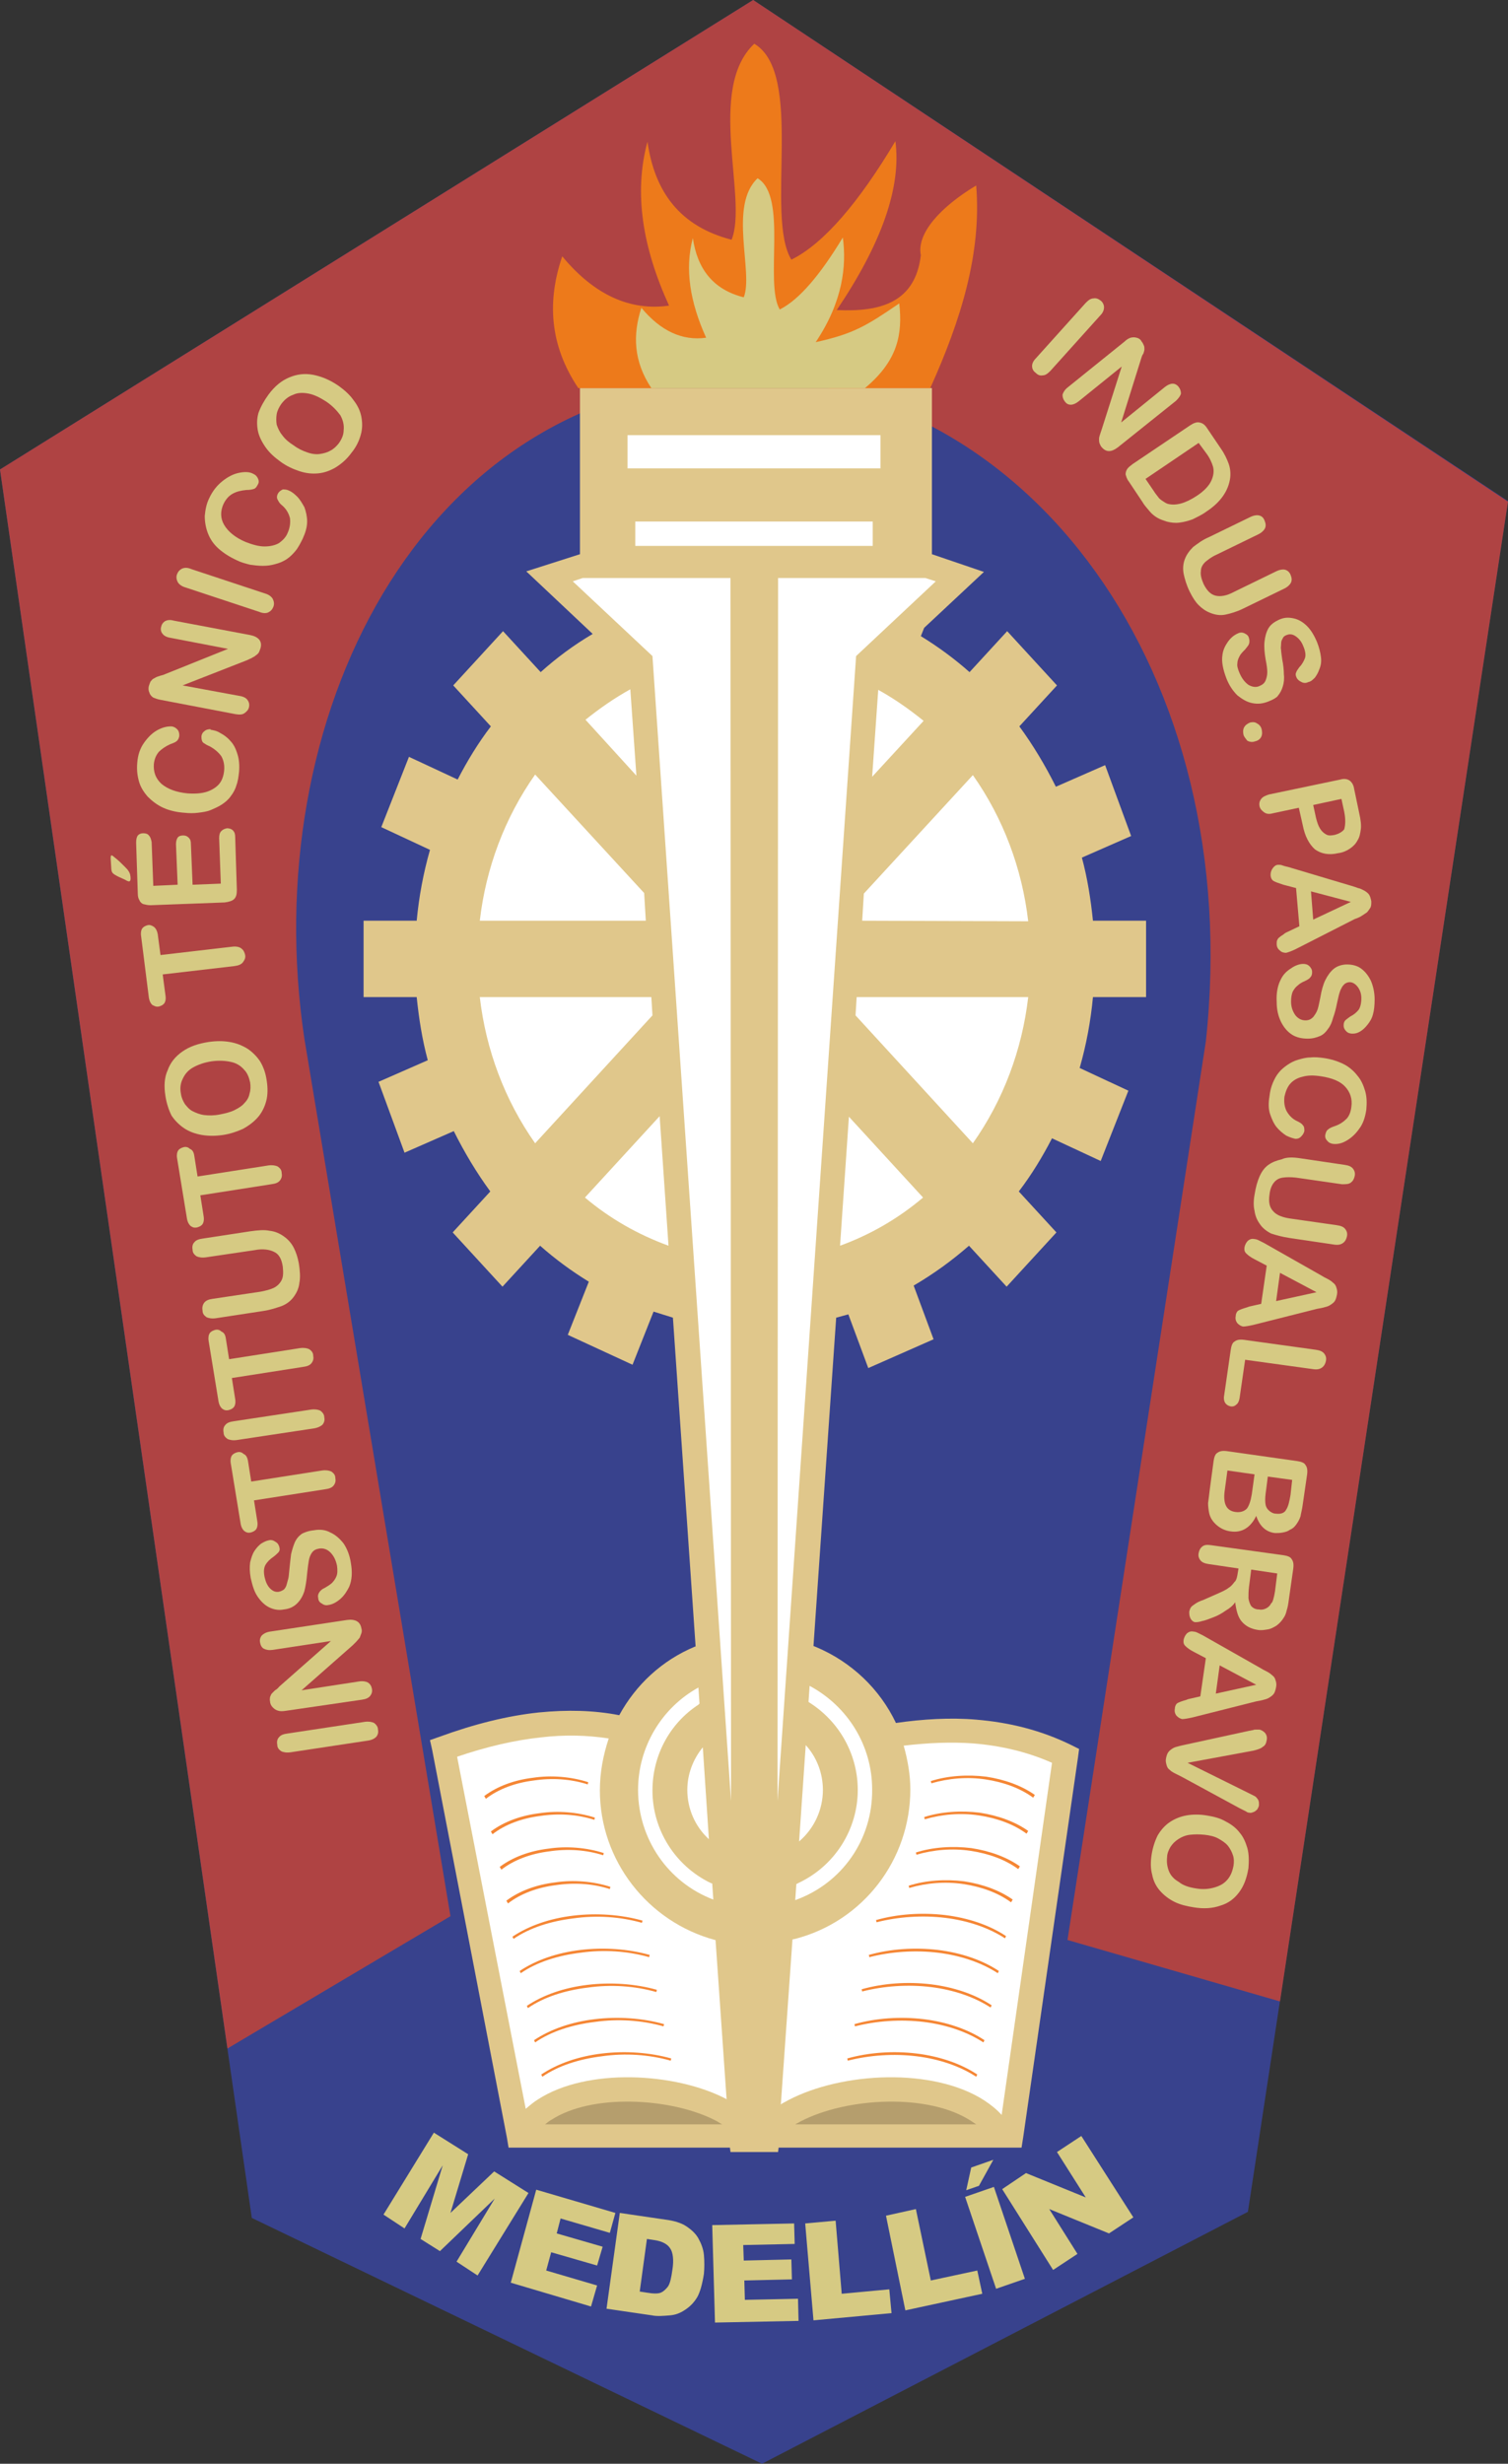 <?xml version="1.0" encoding="utf-8"?>
<!-- Generator: Adobe Illustrator 19.2.0, SVG Export Plug-In . SVG Version: 6.00 Build 0)  -->
<svg version="1.1" id="Capa_1" xmlns="http://www.w3.org/2000/svg" xmlns:xlink="http://www.w3.org/1999/xlink" x="0px" y="0px"
	 viewBox="0 0 272.5 445" style="enable-background:new 0 0 272.5 445;" xml:space="preserve">
<rect x="0" y="0" width="272.5" height="445" fill="#333333" stroke="none"/>
<style type="text/css">
	.st0{fill:#38428D;}
	.st1{fill:#FEFEFE;}
	.st2{fill:#AF4343;}
	.st3{fill:#E0C78B;}
	.st4{fill:#FFFFFF;}
	.st5{fill:#B59E6D;}
	.st6{fill:#D6CA83;}
	.st7{fill:#F58634;}
	.st8{fill:#ED7A1B;}
</style>
<g>
	<polygon class="st0" points="45.5,400.6 0,84.8 136.1,0 272.5,90.5 225.5,399.5 137.7,445 	"/>
	<path class="st1" d="M113.4,78.6h45.7v6h-45.7V78.6z M114.8,94.2h42.9v4.4h-42.9V94.2z M103.5,105.1l14.4,13.5L132,325.3L132,104.4
		h-26.6L103.5,105.1z M169.1,105.1l-14.4,13.5l-14.2,206.7l0.1-220.9h26.6L169.1,105.1z M95,381c0.7-0.6,1.4-1.2,2.2-1.7
		c4.5-2.9,10.7-4.1,16.9-4c6.2,0.1,12.5,1.5,17.1,3.9l0.1,0.1l-2-28.8l-0.1,0c-12.2-3.3-20.8-14.4-20.8-27c0-3.3,0.6-6.4,1.6-9.4
		c-3.9-0.6-8-0.7-12.2-0.2c-4.8,0.5-9.9,1.7-15.2,3.5L95,381L95,381z M176.3,383.7c-0.3-0.2-0.6-0.4-0.9-0.6
		c-3.8-2.5-9.4-3.6-15.1-3.5c-5.8,0.1-11.6,1.4-15.8,3.6c-0.3,0.2-0.6,0.3-0.9,0.5H176.3z M130.5,383.7c-0.4-0.2-0.8-0.5-1.2-0.7
		c-4.1-2.1-9.7-3.3-15.2-3.4c-5.5-0.1-10.8,0.9-14.5,3.3c-0.4,0.2-0.7,0.5-1.1,0.8H130.5z M144.4,332.6l1.2-17.4
		c2,2.2,3.1,5.1,3.1,8.1C148.7,326.9,147.1,330.3,144.4,332.6L144.4,332.6z M143.7,343.3l0.2-2.9l0.6-0.3
		c6.4-3.1,10.5-9.6,10.5-16.7c0-6.2-3.1-12-8.3-15.5l-0.6-0.4l0.2-2.9c6.9,3.7,11.3,10.8,11.3,18.7
		C157.6,332.3,152,340.2,143.7,343.3L143.7,343.3z M127,315.6l1.1,16.6c-2.5-2.3-3.9-5.5-3.9-8.9C124.2,320.5,125.2,317.8,127,315.6
		L127,315.6z M141.1,380.1c0.4-0.3,0.9-0.5,1.4-0.8c4.8-2.5,11.3-4,17.8-4.1c6.5-0.1,13,1.2,17.6,4.2c1.2,0.8,2.2,1.6,3.1,2.6
		l9.1-63.6c-4.5-2-9.3-3.1-14.2-3.5c-4.1-0.3-8.3-0.1-12.6,0.4c0.7,2.5,1.2,5.2,1.2,7.9c0,12.7-8.5,23.8-20.8,27l-0.5,0.1
		L141.1,380.1L141.1,380.1z M126.2,304.8l0.2,2.9l-0.2,0.2c-5.2,3.4-8.3,9.2-8.3,15.5c0,7.1,4.1,13.6,10.5,16.7l0.3,0.1l0.2,2.9
		c-8.2-3.1-13.6-11-13.6-19.8C115.3,315.6,119.5,308.5,126.2,304.8z"/>
	<path class="st2" d="M41.1,370L41.1,370l40.3-23.9L55,187.6c-8.6-57.5,20.5-117,77.7-119.3c53.3-0.2,92.4,53.6,85.2,119.8
		l-25,162.3l38.4,11.1l41.2-270.9L136.1,0L0,84.8L41.1,370L41.1,370z"/>
	<path class="st3" d="M95.1,103.2l12,11.3c-3.4,2-6.5,4.3-9.4,6.9l-6.8-7.4l-9,9.8l6.8,7.4c-2.3,3-4.3,6.3-6,9.6l-8.8-4.1l-5,12.7
		l8.8,4.1c-1.2,4.2-2,8.5-2.4,12.8h-9.6v13.8h9.6c0.4,3.9,1,7.7,2,11.4l-8.9,3.9l4.7,12.8l8.9-3.9c1.9,3.8,4.1,7.5,6.6,10.9
		l-6.8,7.4l9,9.8l6.8-7.4c2.7,2.4,5.7,4.6,8.8,6.5l-3.8,9.6l11.7,5.4l3.8-9.6c1.2,0.4,2.3,0.7,3.5,1.1h0l4.1,59.4l-0.1,0
		c-6,2.5-10.7,6.9-13.7,12.4c-4.6-0.9-9.4-1-14.5-0.5c-5.7,0.6-11.7,2.1-18,4.4l-1.7,0.6l0.4,1.8l13.5,70l0.3,1.8h1.8h38.2l0.1,0.8
		h4.1h0.4h4.1l0.1-0.8h42h1.9l0.3-1.9l9.9-68.6l0.2-1.5l-1.4-0.7c-5.5-2.7-11.2-4.1-17.2-4.6c-4.7-0.4-9.6-0.1-14.5,0.6
		c-2.9-6.1-8-11-14.4-13.7l-0.5-0.2l4.1-59.3h0c0.7-0.2,1.5-0.4,2.2-0.6l3.6,9.7l11.8-5.2l-3.6-9.7c3.6-2.1,6.9-4.5,10-7.2l6.8,7.4
		l9-9.8l-6.8-7.4c2.3-3,4.3-6.3,6-9.6l8.8,4.1l5-12.7l-8.8-4.1c1.2-4.2,2-8.5,2.4-12.8h9.6v-13.8h-9.6c-0.4-3.9-1-7.7-2-11.4
		l8.9-3.9l-4.7-12.8l-8.9,3.9c-1.9-3.8-4.1-7.5-6.6-10.9l6.8-7.4l-9-9.8l-6.8,7.4c-2.7-2.4-5.7-4.6-8.8-6.5l0.6-1.5l10.8-10.1
		l-9.4-3.2v-30h-63.6v30L95.1,103.2L95.1,103.2z"/>
	<path class="st4" d="M95,380.9c0.7-0.6,1.4-1.2,2.2-1.7c4.5-2.9,10.7-4.1,16.9-4c6.2,0.1,12.5,1.5,17.1,3.9l0.1,0.1l-2-28.8l-0.1,0
		c-12.2-3.3-20.8-14.4-20.8-27c0-3.3,0.6-6.4,1.6-9.4c-3.9-0.6-8-0.7-12.2-0.2c-4.8,0.5-9.9,1.7-15.2,3.5L95,380.9L95,380.9z"/>
	<path class="st5" d="M130.5,383.7c-0.4-0.2-0.8-0.5-1.2-0.7c-4.1-2.1-9.7-3.3-15.2-3.4c-5.5-0.1-10.8,0.9-14.5,3.3
		c-0.4,0.2-0.7,0.5-1.1,0.8H130.5z"/>
	<path class="st5" d="M176.4,383.7c-0.3-0.2-0.6-0.4-0.9-0.6c-3.8-2.5-9.4-3.6-15.1-3.5c-5.8,0.1-11.6,1.4-15.8,3.6
		c-0.3,0.2-0.6,0.3-0.9,0.5H176.4z"/>
	<path class="st4" d="M141.1,380.1c0.4-0.3,0.9-0.5,1.4-0.8c4.8-2.5,11.3-4,17.8-4.1c6.5-0.1,13,1.2,17.6,4.2
		c1.2,0.8,2.2,1.6,3.1,2.6l9.1-63.6c-4.5-2-9.3-3.1-14.2-3.5c-4.1-0.3-8.3-0.1-12.6,0.4c0.7,2.5,1.2,5.2,1.2,7.9
		c0,12.7-8.5,23.8-20.8,27l-0.5,0.1L141.1,380.1L141.1,380.1z"/>
	<path class="st4" d="M113.9,124.5l1.1,15.6l-9.2-10.1C108.3,128,111,126.1,113.9,124.5z"/>
	<path class="st4" d="M116.4,161.3l0.3,5l-30,0c1.1-9.5,4.5-18.6,10-26.4L116.4,161.3z"/>
	<path class="st4" d="M117.7,180.1l0.2,3.3l-21.2,23.1c-5.5-7.8-8.9-16.9-10-26.4L117.7,180.1L117.7,180.1z"/>
	<path class="st4" d="M119.2,201.6l1.6,23.4c-5.5-2-10.6-4.9-15.1-8.7L119.2,201.6L119.2,201.6z"/>
	<path class="st4" d="M151.8,225l1.6-23.3l13.4,14.6C162.3,220.1,157.3,223,151.8,225L151.8,225z"/>
	<path class="st4" d="M154.6,183.4l0.2-3.3l31,0c-1.1,9.5-4.5,18.6-10,26.4L154.6,183.4z"/>
	<path class="st4" d="M155.8,166.3l0.3-4.9l19.7-21.4c5.5,7.8,8.9,16.9,10,26.4L155.8,166.3L155.8,166.3z"/>
	<path class="st4" d="M157.6,140.3l1.1-15.7c2.9,1.6,5.6,3.5,8.2,5.6L157.6,140.3z"/>
	<path class="st4" d="M126.2,304.8l0.2,2.9l-0.2,0.2c-5.2,3.4-8.3,9.2-8.3,15.5c0,7.1,4.1,13.6,10.5,16.7l0.3,0.1l0.2,2.9
		c-8.2-3.1-13.6-11-13.6-19.8C115.3,315.6,119.5,308.5,126.2,304.8z"/>
	<path class="st4" d="M127,315.6l1.1,16.6c-2.5-2.3-3.9-5.5-3.9-8.9C124.2,320.5,125.2,317.8,127,315.6L127,315.6z"/>
	<path class="st4" d="M143.7,343.2l0.2-2.9l0.6-0.3c6.4-3.1,10.5-9.6,10.5-16.7c0-6.2-3.1-12-8.3-15.5l-0.6-0.4l0.2-2.9
		c6.9,3.7,11.3,10.8,11.3,18.7C157.7,332.3,152.1,340.2,143.7,343.2L143.7,343.2z"/>
	<path class="st4" d="M144.4,332.6l1.2-17.4c2,2.2,3.1,5.1,3.1,8.1C148.7,326.9,147.1,330.3,144.4,332.6L144.4,332.6z"/>
	<polygon class="st4" points="169.1,105 154.7,118.5 140.5,325.3 140.6,104.4 167.2,104.4 	"/>
	<polygon class="st4" points="103.5,105 117.9,118.5 132.1,325.3 132,104.4 105.3,104.4 	"/>
	<rect x="114.8" y="94.2" class="st4" width="42.9" height="4.4"/>
	<rect x="113.4" y="78.6" class="st4" width="45.7" height="6"/>
	<path class="st6" d="M66.4,314.4l-13.9,2.1c-0.7,0.1-1.3,0-1.7-0.2c-0.4-0.3-0.7-0.6-0.7-1.2c-0.1-0.5,0-1,0.3-1.3
		c0.3-0.4,0.8-0.6,1.6-0.7l13.9-2.1c0.7-0.1,1.3,0,1.7,0.2c0.4,0.3,0.7,0.7,0.7,1.2c0.1,0.5,0,0.9-0.3,1.3
		C67.7,314,67.2,314.3,66.4,314.4z M50.5,304.6l9.3-8.2l-10.5,1.6c-0.7,0.1-1.2,0-1.6-0.2c-0.4-0.2-0.6-0.6-0.7-1.1
		c-0.1-0.5,0-0.9,0.3-1.3c0.3-0.3,0.8-0.6,1.5-0.7l13.9-2.1c1.5-0.2,2.4,0.3,2.6,1.5c0.1,0.3,0.1,0.6,0,0.9
		c-0.1,0.3-0.2,0.5-0.3,0.8c-0.2,0.2-0.4,0.5-0.6,0.7c-0.2,0.2-0.5,0.5-0.7,0.7l-9.2,8.1l10.4-1.6c0.7-0.1,1.2,0,1.6,0.2
		c0.4,0.3,0.6,0.6,0.7,1.1c0.1,0.5,0,0.9-0.3,1.3c-0.3,0.4-0.8,0.6-1.5,0.7L51.7,309c-0.6,0.1-1.1,0.1-1.4,0c-0.4-0.1-0.7-0.3-1-0.6
		c-0.3-0.3-0.5-0.7-0.5-1.1c-0.1-0.3,0-0.6,0-0.8c0.1-0.2,0.2-0.5,0.3-0.6c0.2-0.2,0.4-0.4,0.6-0.6
		C50.1,305.1,50.3,304.8,50.5,304.6L50.5,304.6z M56.7,276.4c1.1-0.2,2.1-0.1,3,0.4c0.9,0.4,1.7,1.1,2.4,2c0.6,0.9,1.1,2.1,1.3,3.5
		c0.3,1.7,0.2,3.1-0.3,4.3c-0.4,0.8-0.9,1.6-1.6,2.2c-0.7,0.6-1.4,1-2.2,1.1c-0.4,0.1-0.8,0-1.2-0.3c-0.4-0.2-0.6-0.6-0.6-1
		c-0.1-0.4,0-0.7,0.2-1c0.2-0.3,0.5-0.6,1-0.8c0.5-0.3,1-0.6,1.3-0.9c0.3-0.3,0.6-0.7,0.8-1.2c0.2-0.5,0.2-1.1,0.1-1.9
		c-0.2-1-0.6-1.8-1.2-2.4c-0.6-0.6-1.3-0.8-2-0.7c-0.6,0.1-1,0.3-1.3,0.7c-0.3,0.4-0.5,0.9-0.6,1.5c-0.1,0.6-0.2,1.3-0.3,2.3
		c-0.1,1.3-0.3,2.4-0.5,3.2c-0.3,0.9-0.7,1.6-1.3,2.2c-0.6,0.6-1.4,1-2.4,1.1c-1,0.2-1.9,0-2.7-0.4c-0.8-0.4-1.5-1.1-2.1-2
		c-0.6-0.9-0.9-2-1.2-3.3c-0.2-1.1-0.2-2-0.1-2.8c0.2-0.8,0.4-1.5,0.8-2.1c0.4-0.6,0.8-1,1.2-1.3c0.5-0.3,0.9-0.5,1.4-0.6
		c0.4-0.1,0.8,0,1.2,0.3c0.4,0.2,0.6,0.6,0.7,1c0.1,0.4,0,0.7-0.2,0.9c-0.2,0.2-0.5,0.5-0.9,0.8c-0.6,0.4-1.1,0.9-1.4,1.4
		c-0.3,0.5-0.4,1.2-0.2,2.2c0.2,0.9,0.5,1.6,1,2.1c0.5,0.5,1,0.7,1.6,0.6c0.4-0.1,0.6-0.2,0.9-0.4c0.2-0.2,0.4-0.5,0.5-0.9
		s0.2-0.7,0.3-1.1c0.1-0.4,0.1-0.9,0.2-1.7c0.1-1,0.2-1.9,0.3-2.7c0.2-0.8,0.4-1.5,0.7-2.2c0.3-0.6,0.7-1.1,1.3-1.5
		C55,276.8,55.7,276.5,56.7,276.4L56.7,276.4z M44.8,263.8l0.6,3.8l12.8-2c0.7-0.1,1.3,0,1.7,0.2c0.4,0.3,0.7,0.6,0.7,1.2
		c0.1,0.5,0,0.9-0.3,1.3c-0.3,0.4-0.8,0.6-1.6,0.7l-12.8,2l0.6,3.8c0.1,0.6,0,1.1-0.2,1.4c-0.2,0.3-0.6,0.5-1,0.6
		c-0.5,0.1-0.8,0-1.2-0.3c-0.3-0.3-0.5-0.7-0.6-1.2l-1.8-11c-0.1-0.6,0-1.1,0.2-1.4c0.2-0.3,0.6-0.5,1-0.6c0.4-0.1,0.8,0,1.1,0.3
		C44.5,262.8,44.7,263.3,44.8,263.8L44.8,263.8z M56.7,258l-13.9,2.1c-0.7,0.1-1.3,0-1.7-0.2c-0.4-0.3-0.7-0.6-0.7-1.2
		c-0.1-0.5,0-1,0.3-1.3c0.3-0.4,0.8-0.6,1.6-0.7l13.9-2.1c0.7-0.1,1.3,0,1.7,0.2c0.4,0.3,0.7,0.7,0.7,1.2c0.1,0.5,0,0.9-0.3,1.3
		C58,257.6,57.4,257.9,56.7,258z M40.8,241.7l0.6,3.8l12.8-2c0.7-0.1,1.3,0,1.7,0.2c0.4,0.3,0.7,0.6,0.7,1.2c0.1,0.5,0,0.9-0.3,1.3
		c-0.3,0.4-0.8,0.6-1.6,0.7l-12.8,2l0.6,3.8c0.1,0.6,0,1.1-0.2,1.4c-0.2,0.3-0.6,0.5-1,0.6c-0.5,0.1-0.8,0-1.2-0.3
		c-0.3-0.3-0.5-0.7-0.6-1.2l-1.8-11c-0.1-0.6,0-1.1,0.2-1.4c0.2-0.3,0.6-0.5,1-0.6c0.4-0.1,0.8,0,1.1,0.3
		C40.5,240.7,40.7,241.1,40.8,241.7L40.8,241.7z M47.5,236.8l-8.5,1.3c-0.7,0.1-1.3,0-1.7-0.2c-0.4-0.3-0.7-0.6-0.7-1.2
		c-0.1-0.5,0-1,0.3-1.4c0.3-0.4,0.8-0.6,1.5-0.7l8.7-1.3c1-0.2,1.8-0.4,2.4-0.7c0.6-0.3,1.1-0.8,1.4-1.4c0.3-0.6,0.3-1.4,0.2-2.4
		c-0.2-1.4-0.7-2.3-1.6-2.7c-0.8-0.4-2-0.6-3.5-0.3l-8.8,1.3c-0.7,0.1-1.3,0-1.7-0.2c-0.4-0.3-0.7-0.6-0.7-1.2c-0.1-0.5,0-1,0.3-1.3
		c0.3-0.4,0.8-0.6,1.6-0.7l8.5-1.3c1.4-0.2,2.6-0.3,3.5-0.1c1,0.1,1.9,0.5,2.7,1.1c0.7,0.5,1.3,1.2,1.7,2c0.4,0.8,0.7,1.7,0.9,2.8
		c0.2,1.3,0.3,2.5,0.1,3.5c-0.1,1-0.5,1.8-1,2.5c-0.5,0.7-1.2,1.3-2.2,1.7C50,236.2,48.9,236.6,47.5,236.8L47.5,236.8z M35.1,208.7
		l0.6,3.8l12.8-2c0.7-0.1,1.3,0,1.7,0.2c0.4,0.3,0.7,0.6,0.7,1.2c0.1,0.5,0,0.9-0.3,1.3c-0.3,0.4-0.8,0.6-1.6,0.7l-12.8,2l0.6,3.8
		c0.1,0.6,0,1.1-0.2,1.4c-0.2,0.3-0.6,0.5-1,0.6c-0.5,0.1-0.8,0-1.2-0.3c-0.3-0.3-0.5-0.7-0.6-1.2l-1.8-11c-0.1-0.6,0-1.1,0.2-1.4
		c0.2-0.3,0.6-0.5,1-0.6c0.4-0.1,0.8,0,1.1,0.3C34.8,207.7,35,208.1,35.1,208.7L35.1,208.7z M29.9,198c-0.3-1.8-0.2-3.4,0.4-4.7
		c0.5-1.4,1.4-2.5,2.7-3.4c1.3-0.9,2.8-1.4,4.7-1.7c1.4-0.2,2.6-0.2,3.8,0c1.2,0.2,2.2,0.6,3.2,1.2c0.9,0.6,1.7,1.4,2.3,2.3
		c0.6,1,1,2.1,1.2,3.5c0.2,1.3,0.2,2.6-0.1,3.7c-0.3,1.1-0.8,2.1-1.5,2.9c-0.7,0.8-1.6,1.5-2.7,2.1c-1.1,0.5-2.3,0.9-3.6,1.1
		c-1.4,0.2-2.6,0.2-3.8,0s-2.3-0.6-3.2-1.2c-0.9-0.6-1.7-1.4-2.3-2.3C30.5,200.5,30.1,199.3,29.9,198z M38.2,191.7
		c-1.3,0.2-2.4,0.6-3.3,1.1c-0.9,0.5-1.5,1.2-1.9,2.1c-0.4,0.8-0.5,1.7-0.3,2.7c0.1,0.7,0.4,1.3,0.7,1.8c0.4,0.5,0.8,1,1.4,1.3
		c0.6,0.3,1.3,0.6,2.1,0.7c0.8,0.1,1.8,0.1,2.8-0.1c1-0.2,1.9-0.4,2.7-0.8c0.8-0.4,1.4-0.8,1.8-1.3c0.5-0.5,0.8-1.1,0.9-1.7
		c0.2-0.6,0.2-1.3,0.1-2c-0.2-0.9-0.5-1.7-1.1-2.3c-0.6-0.7-1.4-1.2-2.4-1.4C40.8,191.6,39.6,191.5,38.2,191.7z M28.5,168.7l0.5,3.8
		l12.9-1.5c0.7-0.1,1.3,0,1.7,0.3c0.4,0.3,0.6,0.7,0.7,1.2c0.1,0.5-0.1,0.9-0.4,1.3c-0.3,0.4-0.8,0.6-1.6,0.7L29.4,176l0.5,3.8
		c0.1,0.6,0,1.1-0.2,1.4c-0.2,0.3-0.6,0.5-1,0.6c-0.5,0.1-0.8-0.1-1.2-0.3c-0.3-0.3-0.5-0.7-0.6-1.3l-1.4-11.1
		c-0.1-0.6,0-1.1,0.2-1.4c0.2-0.3,0.6-0.5,1-0.6c0.4-0.1,0.8,0.1,1.1,0.3C28.2,167.7,28.4,168.2,28.5,168.7L28.5,168.7z M27.4,152.1
		l0.3,7.9l4.4-0.2l-0.3-7.3c0-0.5,0.1-0.9,0.3-1.2c0.2-0.3,0.6-0.4,1-0.4c0.4,0,0.7,0.1,1,0.4c0.3,0.3,0.4,0.6,0.4,1.2l0.3,7.3
		l5.1-0.2l-0.3-8.2c0-0.6,0.1-1,0.4-1.3c0.3-0.3,0.6-0.4,1-0.5c0.4,0,0.8,0.1,1.1,0.4c0.3,0.3,0.4,0.7,0.4,1.2l0.3,9.5
		c0,0.8-0.1,1.3-0.5,1.7c-0.3,0.3-0.9,0.5-1.7,0.6l-13.4,0.5c-0.5,0-0.9-0.1-1.3-0.2c-0.3-0.1-0.6-0.4-0.7-0.7
		c-0.2-0.3-0.3-0.7-0.3-1.2l-0.3-9.2c0-0.6,0.1-1,0.3-1.3c0.3-0.3,0.6-0.4,1-0.4c0.4,0,0.8,0.1,1,0.4
		C27.2,151.2,27.3,151.6,27.4,152.1L27.4,152.1z M20.1,156.7l-0.1-1.6c0-0.4,0-0.6,0.2-0.6c0.1,0,0.3,0.2,0.8,0.6s0.9,0.8,1.4,1.3
		c0.4,0.4,0.7,0.7,0.8,0.9c0.3,0.4,0.4,0.9,0.4,1.4c0,0.3-0.1,0.5-0.3,0.5c-0.1,0-0.4-0.1-0.7-0.3l-1.1-0.5c-0.6-0.3-1-0.5-1.2-0.8
		C20.2,157.5,20.1,157.1,20.1,156.7L20.1,156.7z M38,131.8c0.6,0.1,1.2,0.2,1.8,0.6c0.6,0.3,1.3,0.8,1.8,1.4c0.6,0.6,1,1.4,1.3,2.4
		c0.3,0.9,0.4,2,0.3,3.2c-0.1,0.9-0.2,1.7-0.5,2.5c-0.2,0.7-0.6,1.4-1,1.9c-0.4,0.6-1,1.1-1.6,1.5c-0.6,0.4-1.3,0.7-2,1
		c-0.7,0.3-1.5,0.4-2.3,0.5c-0.8,0.1-1.6,0.1-2.5,0c-1.4-0.1-2.7-0.4-3.8-0.9c-1.1-0.5-2-1.2-2.8-2c-0.7-0.8-1.3-1.7-1.6-2.8
		c-0.3-1.1-0.4-2.1-0.3-3.3c0.1-1.4,0.5-2.6,1.2-3.6c0.7-1,1.5-1.8,2.4-2.3c0.9-0.5,1.7-0.7,2.5-0.7c0.4,0,0.8,0.2,1.1,0.5
		c0.3,0.3,0.4,0.7,0.4,1.1c0,0.4-0.2,0.8-0.4,1c-0.2,0.2-0.6,0.4-1.2,0.6c-0.9,0.4-1.6,0.9-2.1,1.4c-0.5,0.6-0.8,1.3-0.9,2.2
		c-0.1,1.4,0.3,2.6,1.4,3.6c1.1,0.9,2.6,1.5,4.7,1.7c1.4,0.1,2.6,0,3.5-0.3c0.9-0.3,1.7-0.8,2.2-1.4c0.5-0.6,0.8-1.4,0.9-2.4
		c0.1-1-0.1-1.9-0.5-2.6c-0.5-0.7-1.2-1.3-2.1-1.8c-0.5-0.2-0.8-0.4-1.1-0.6c-0.3-0.2-0.4-0.6-0.4-1.1c0-0.4,0.2-0.8,0.5-1
		c0.3-0.3,0.7-0.4,1.2-0.4L38,131.8z M29.5,121.9l11.7-4.7l-10.4-2c-0.7-0.1-1.2-0.4-1.4-0.7c-0.3-0.3-0.4-0.8-0.3-1.2
		c0.1-0.5,0.3-0.8,0.7-1.1c0.4-0.2,0.9-0.3,1.6-0.1l13.8,2.6c1.5,0.3,2.2,1.1,1.9,2.3c-0.1,0.3-0.2,0.6-0.3,0.8
		c-0.1,0.2-0.3,0.4-0.6,0.6c-0.2,0.2-0.5,0.3-0.8,0.5c-0.3,0.1-0.6,0.3-0.9,0.4l-11.5,4.5l10.3,1.9c0.7,0.1,1.2,0.4,1.4,0.7
		c0.3,0.4,0.4,0.8,0.3,1.3c-0.1,0.5-0.4,0.8-0.8,1.1s-0.9,0.3-1.6,0.2L29,126.4c-0.6-0.1-1-0.3-1.3-0.4c-0.3-0.2-0.6-0.5-0.7-0.9
		c-0.2-0.4-0.2-0.8-0.1-1.2c0.1-0.3,0.2-0.6,0.3-0.8c0.2-0.2,0.3-0.4,0.5-0.5c0.2-0.1,0.5-0.3,0.8-0.4
		C28.8,122.1,29.1,122,29.5,121.9z M46.8,110.5l-13.3-4.4c-0.7-0.2-1.2-0.6-1.4-1c-0.2-0.4-0.3-0.9-0.1-1.4c0.2-0.5,0.5-0.8,0.9-1
		c0.5-0.2,1-0.2,1.7,0.1l13.3,4.4c0.7,0.2,1.2,0.6,1.4,1c0.2,0.4,0.3,0.9,0.1,1.4c-0.2,0.5-0.5,0.8-0.9,1
		C48.1,110.8,47.5,110.8,46.8,110.5z M52.2,88.6c0.5,0.2,1,0.6,1.5,1.1c0.5,0.5,0.9,1.2,1.3,1.9c0.3,0.8,0.5,1.7,0.5,2.6
		c0,1-0.3,2-0.8,3.1c-0.4,0.8-0.8,1.6-1.3,2.2c-0.5,0.6-1,1.1-1.6,1.5c-0.6,0.4-1.3,0.7-2.1,0.9c-0.7,0.2-1.4,0.3-2.2,0.3
		c-0.8,0-1.6-0.1-2.3-0.2c-0.8-0.2-1.6-0.4-2.4-0.8c-1.3-0.6-2.4-1.3-3.3-2.1s-1.5-1.7-1.9-2.7c-0.4-1-0.6-2.1-0.6-3.2
		c0.1-1.1,0.3-2.2,0.8-3.2c0.6-1.3,1.4-2.3,2.4-3.1c1-0.8,2-1.3,3-1.5c1-0.2,1.9-0.2,2.6,0.2c0.4,0.2,0.6,0.4,0.8,0.8
		c0.2,0.4,0.2,0.8,0,1.1c-0.2,0.4-0.4,0.7-0.7,0.8c-0.3,0.1-0.7,0.2-1.4,0.2c-1,0.1-1.8,0.3-2.5,0.7c-0.7,0.4-1.2,1-1.6,1.8
		c-0.6,1.3-0.6,2.6,0.1,3.8c0.7,1.2,2,2.3,3.9,3.1c1.3,0.5,2.4,0.8,3.4,0.8c1,0,1.9-0.2,2.6-0.6c0.7-0.5,1.3-1.1,1.6-1.9
		c0.4-0.9,0.5-1.8,0.4-2.6c-0.2-0.8-0.6-1.6-1.4-2.3c-0.4-0.3-0.6-0.6-0.8-1c-0.2-0.3-0.2-0.7,0-1.1c0.2-0.4,0.5-0.6,0.9-0.8
		C51.4,88.4,51.8,88.4,52.2,88.6L52.2,88.6z M48.5,71.3c1.1-1.5,2.3-2.5,3.7-3.1c1.4-0.6,2.8-0.8,4.4-0.5c1.5,0.3,3,0.9,4.6,2
		c1.1,0.8,2,1.6,2.7,2.6c0.7,0.9,1.2,1.9,1.4,3c0.2,1.1,0.2,2.1-0.1,3.2c-0.3,1.1-0.8,2.2-1.7,3.3c-0.8,1.1-1.7,1.9-2.8,2.6
		c-1,0.6-2.1,1-3.2,1.1c-1.1,0.1-2.2,0-3.4-0.4c-1.2-0.4-2.3-0.9-3.4-1.7c-1.1-0.8-2-1.6-2.7-2.6c-0.7-1-1.2-2-1.4-3
		c-0.2-1.1-0.2-2.1,0.1-3.2C47.1,73.5,47.7,72.4,48.5,71.3L48.5,71.3z M58.9,72.5c-1.1-0.7-2.1-1.2-3.1-1.4c-1-0.2-2-0.2-2.8,0.2
		c-0.9,0.3-1.6,0.9-2.2,1.7c-0.4,0.6-0.7,1.2-0.8,1.8c-0.1,0.6-0.1,1.3,0,1.9c0.2,0.6,0.5,1.3,1,1.9c0.5,0.7,1.2,1.3,2,1.8
		c0.8,0.6,1.6,1,2.5,1.3c0.8,0.3,1.6,0.4,2.3,0.3c0.7-0.1,1.4-0.3,1.9-0.6c0.6-0.3,1.1-0.8,1.5-1.3c0.5-0.7,0.9-1.5,0.9-2.4
		c0.1-0.9-0.1-1.8-0.6-2.7C60.9,74.2,60.1,73.3,58.9,72.5L58.9,72.5z"/>
	<path class="st6" d="M187.2,64.7l9-10c0.5-0.5,0.9-0.8,1.4-0.8c0.5-0.1,0.9,0.1,1.3,0.4c0.4,0.3,0.6,0.8,0.6,1.2
		c0,0.5-0.2,1-0.7,1.5l-9,10c-0.5,0.5-0.9,0.8-1.4,0.8c-0.5,0.1-0.9-0.1-1.3-0.5c-0.4-0.3-0.6-0.7-0.6-1.2
		C186.5,65.7,186.7,65.2,187.2,64.7L187.2,64.7z M206.2,64.8l-3.6,11.5l7.9-6.4c0.5-0.4,1-0.6,1.4-0.6c0.4,0,0.8,0.2,1.1,0.6
		c0.3,0.4,0.4,0.8,0.4,1.2c-0.1,0.4-0.4,0.8-0.9,1.3L202,80.8c-1.2,0.9-2.1,0.9-2.9,0c-0.2-0.2-0.3-0.5-0.4-0.7
		c-0.1-0.3-0.1-0.5-0.1-0.8c0-0.3,0.1-0.6,0.2-0.9c0.1-0.3,0.2-0.6,0.3-0.9l3.6-11.3l-7.8,6.3c-0.5,0.4-1,0.6-1.4,0.6
		c-0.5,0-0.8-0.2-1.1-0.6c-0.3-0.4-0.4-0.8-0.4-1.2c0.1-0.4,0.4-0.9,0.9-1.3l10.3-8.3c0.4-0.4,0.8-0.6,1.1-0.7
		c0.4-0.1,0.7-0.1,1.1,0c0.4,0.1,0.7,0.3,0.9,0.7c0.2,0.2,0.3,0.5,0.4,0.7c0.1,0.2,0.1,0.5,0.1,0.7c0,0.2-0.1,0.5-0.2,0.8
		C206.4,64.1,206.3,64.5,206.2,64.8L206.2,64.8z M218.1,77.3l2.5,3.7c0.7,1,1.1,1.9,1.4,2.7c0.3,0.8,0.4,1.7,0.3,2.6
		c-0.3,2.3-1.7,4.4-4.3,6.1c-0.8,0.6-1.7,1-2.5,1.4c-0.8,0.3-1.6,0.5-2.4,0.6c-0.8,0.1-1.5,0-2.3-0.2c-0.6-0.2-1.2-0.4-1.7-0.7
		c-0.5-0.3-1-0.7-1.4-1.2c-0.4-0.5-0.9-1-1.3-1.7L204,87c-0.4-0.5-0.5-1-0.6-1.3c0-0.4,0.1-0.7,0.3-1c0.2-0.3,0.6-0.6,1-0.9l10.4-7
		c0.6-0.4,1.2-0.6,1.6-0.5C217.3,76.4,217.7,76.7,218.1,77.3L218.1,77.3z M216.6,80l-9.6,6.5l1.5,2.2c0.3,0.5,0.6,0.8,0.8,1.1
		s0.5,0.5,0.8,0.7c0.3,0.2,0.6,0.4,0.9,0.5c1.5,0.4,3.2-0.1,5.2-1.4c1.4-0.9,2.3-1.9,2.7-2.8c0.4-0.9,0.5-1.7,0.3-2.5
		c-0.2-0.7-0.6-1.6-1.2-2.4L216.6,80L216.6,80z M218.5,97l7.4-3.6c0.6-0.3,1.2-0.4,1.6-0.3c0.5,0.1,0.8,0.4,1,0.9
		c0.2,0.5,0.3,0.9,0.1,1.4c-0.2,0.4-0.6,0.8-1.2,1.1l-7.6,3.7c-0.9,0.4-1.5,0.9-2,1.3c-0.5,0.5-0.8,1-0.8,1.7
		c-0.1,0.6,0.1,1.4,0.5,2.3c0.6,1.2,1.3,1.9,2.2,2.1c0.9,0.2,2,0,3.3-0.7l7.6-3.7c0.6-0.3,1.2-0.4,1.6-0.3c0.4,0.1,0.8,0.4,1,0.9
		c0.2,0.5,0.3,0.9,0.1,1.4c-0.2,0.4-0.6,0.8-1.2,1.1l-7.4,3.6c-1.2,0.6-2.3,0.9-3.2,1.1c-0.9,0.2-1.8,0.1-2.8-0.3
		c-0.8-0.3-1.5-0.8-2.1-1.4c-0.6-0.6-1.1-1.4-1.6-2.4c-0.6-1.2-0.9-2.3-1.1-3.2c-0.2-1-0.1-1.9,0.2-2.7c0.3-0.8,0.8-1.5,1.5-2.2
		C216.4,98.2,217.3,97.5,218.5,97L218.5,97z M229.2,126.7c-1,0.4-1.9,0.5-2.9,0.3c-1-0.2-1.8-0.7-2.7-1.4c-0.8-0.8-1.5-1.8-2-3.1
		c-0.6-1.6-0.9-3-0.7-4.2c0.1-0.9,0.5-1.7,1-2.4c0.5-0.7,1.1-1.2,1.8-1.5c0.4-0.2,0.8-0.2,1.2,0c0.4,0.2,0.7,0.4,0.8,0.9
		c0.1,0.3,0.1,0.7,0,1c-0.1,0.3-0.4,0.6-0.7,1c-0.4,0.4-0.8,0.8-1,1.2c-0.2,0.4-0.4,0.8-0.4,1.3c-0.1,0.5,0.1,1.1,0.4,1.8
		c0.4,0.9,0.9,1.6,1.6,2.1c0.7,0.4,1.4,0.5,2,0.2c0.5-0.2,0.9-0.5,1.1-1c0.2-0.5,0.3-1,0.3-1.5c0-0.6-0.1-1.3-0.3-2.3
		c-0.2-1.2-0.3-2.3-0.2-3.2c0.1-0.9,0.3-1.7,0.7-2.4c0.4-0.7,1.1-1.2,2-1.6c0.9-0.4,1.7-0.4,2.6-0.2c0.9,0.2,1.7,0.7,2.4,1.4
		c0.7,0.7,1.3,1.7,1.8,2.9c0.4,1,0.6,1.9,0.7,2.7c0.1,0.8,0,1.5-0.3,2.2c-0.2,0.6-0.5,1.1-0.8,1.5c-0.4,0.4-0.7,0.7-1.2,0.8
		c-0.4,0.2-0.8,0.2-1.2,0c-0.4-0.2-0.7-0.4-0.9-0.8c-0.2-0.4-0.2-0.7-0.1-0.9c0.1-0.3,0.3-0.6,0.6-1c0.5-0.5,0.8-1.1,1-1.6
		c0.2-0.5,0.1-1.3-0.3-2.2c-0.3-0.8-0.8-1.4-1.4-1.8c-0.6-0.4-1.1-0.4-1.6-0.2c-0.3,0.1-0.6,0.3-0.7,0.6c-0.2,0.3-0.3,0.6-0.3,1
		c0,0.4-0.1,0.7,0,1.1c0,0.3,0.1,0.9,0.2,1.7c0.2,1,0.3,1.9,0.3,2.7c0.1,0.8,0,1.6-0.2,2.2c-0.2,0.7-0.5,1.2-0.9,1.7
		C230.7,126,230,126.4,229.2,126.7L229.2,126.7z M224.7,132.7c-0.1-0.5-0.1-0.9,0.1-1.3s0.6-0.7,1.1-0.9c0.5-0.1,0.9-0.1,1.3,0.2
		c0.4,0.2,0.7,0.6,0.8,1.1c0.1,0.5,0.1,0.9-0.1,1.3c-0.2,0.4-0.6,0.7-1.1,0.8c-0.5,0.2-1,0.1-1.4-0.1
		C225.1,133.4,224.8,133.1,224.7,132.7L224.7,132.7z M235.4,149l-0.7-3.1l-4.7,1c-0.7,0.2-1.2,0.1-1.6-0.2s-0.7-0.6-0.8-1.1
		c-0.1-0.5,0-0.9,0.3-1.3c0.3-0.4,0.8-0.6,1.4-0.8l12.9-2.7c0.7-0.2,1.3-0.1,1.7,0.2c0.4,0.3,0.7,0.8,0.8,1.5l0.9,4.3
		c0.3,1.3,0.4,2.3,0.3,3c-0.1,0.7-0.2,1.4-0.6,2c-0.3,0.6-0.8,1.1-1.4,1.5c-0.6,0.4-1.3,0.7-2.1,0.8c-1.7,0.4-3.1,0.1-4.2-0.7
		C236.6,152.5,235.8,151.1,235.4,149L235.4,149z M242.9,146.6l-0.5-2.3l-5.1,1.1l0.5,2.3c0.2,0.8,0.4,1.4,0.7,1.9
		c0.3,0.5,0.6,0.8,1.1,1.1s1,0.2,1.6,0.1c0.7-0.2,1.3-0.5,1.7-1C243.1,149.1,243.2,148.1,242.9,146.6L242.9,146.6z M232.7,168.3
		l2.1-1l-0.6-6.9l-2.3-0.6c-0.9-0.3-1.5-0.5-1.8-0.7c-0.3-0.2-0.5-0.6-0.5-1.1c0-0.4,0.1-0.8,0.4-1.2c0.3-0.4,0.6-0.6,1-0.6
		c0.2,0,0.5,0,0.7,0.1c0.3,0.1,0.6,0.2,1.1,0.3l11.4,3.4c0.3,0.1,0.7,0.2,1.2,0.4c0.5,0.1,0.8,0.3,1.2,0.5c0.3,0.2,0.6,0.4,0.8,0.7
		c0.2,0.3,0.3,0.7,0.4,1.2c0,0.5,0,0.9-0.2,1.2c-0.2,0.3-0.4,0.6-0.6,0.8c-0.3,0.2-0.6,0.4-0.9,0.6c-0.3,0.2-0.7,0.4-1.3,0.6
		l-10.6,5.4c-0.8,0.4-1.4,0.6-1.8,0.7c-0.4,0-0.8-0.1-1.1-0.4c-0.4-0.3-0.6-0.7-0.6-1.2c0-0.3,0-0.5,0.1-0.7
		c0.1-0.2,0.2-0.4,0.4-0.5c0.2-0.2,0.4-0.3,0.7-0.5C232.2,168.5,232.5,168.4,232.7,168.3L232.7,168.3z M236.9,161l0.4,5.1l6.8-3.2
		L236.9,161L236.9,161z M236.3,187.6c-1,0-2-0.2-2.8-0.7c-0.8-0.5-1.5-1.3-2-2.3c-0.5-1-0.8-2.2-0.8-3.6c-0.1-1.7,0.2-3.1,0.8-4.2
		c0.4-0.8,1-1.4,1.8-1.9c0.7-0.5,1.5-0.8,2.2-0.8c0.4,0,0.8,0.1,1.1,0.4c0.3,0.3,0.5,0.6,0.5,1.1c0,0.4-0.1,0.7-0.3,0.9
		c-0.2,0.3-0.6,0.5-1,0.7c-0.5,0.2-1,0.5-1.3,0.8c-0.4,0.3-0.6,0.6-0.9,1.1c-0.2,0.5-0.3,1.1-0.3,1.8c0,1,0.3,1.8,0.8,2.5
		c0.5,0.6,1.1,0.9,1.8,0.9c0.6,0,1-0.2,1.4-0.6c0.3-0.4,0.6-0.8,0.8-1.4c0.2-0.6,0.3-1.3,0.5-2.2c0.2-1.2,0.5-2.3,0.9-3.1
		c0.4-0.8,0.9-1.5,1.5-2c0.6-0.5,1.5-0.8,2.4-0.8c0.9,0,1.8,0.2,2.5,0.7c0.7,0.5,1.3,1.2,1.8,2.2c0.4,0.9,0.7,2.1,0.7,3.4
		c0,1.1-0.1,2-0.3,2.7c-0.2,0.8-0.6,1.4-1,1.9c-0.4,0.5-0.8,0.9-1.3,1.2c-0.5,0.3-0.9,0.4-1.4,0.4c-0.4,0-0.8-0.1-1.1-0.4
		c-0.3-0.3-0.5-0.6-0.5-1.1c0-0.4,0.1-0.7,0.3-0.9c0.2-0.2,0.5-0.4,0.9-0.7c0.6-0.3,1.1-0.7,1.5-1.2c0.3-0.4,0.5-1.2,0.5-2.1
		c0-0.9-0.3-1.6-0.7-2.1c-0.4-0.5-0.9-0.8-1.4-0.8c-0.3,0-0.6,0.1-0.9,0.3c-0.2,0.2-0.5,0.5-0.6,0.8c-0.2,0.3-0.3,0.7-0.4,1
		c-0.1,0.3-0.2,0.9-0.4,1.7c-0.2,1-0.4,1.8-0.7,2.6c-0.2,0.8-0.5,1.5-0.9,2c-0.4,0.6-0.8,1-1.4,1.3
		C237.9,187.4,237.2,187.6,236.3,187.6L236.3,187.6z M234.1,205.7c-0.5-0.1-1.1-0.3-1.7-0.6c-0.6-0.4-1.2-0.9-1.7-1.5
		c-0.5-0.6-0.9-1.5-1.2-2.4c-0.3-0.9-0.3-2-0.1-3.2c0.1-0.9,0.3-1.7,0.6-2.4c0.3-0.7,0.6-1.3,1.1-1.9c0.4-0.5,1-1,1.6-1.4
		c0.6-0.4,1.2-0.7,1.9-0.9c0.7-0.2,1.4-0.4,2.2-0.4c0.8-0.1,1.6,0,2.4,0.1c1.4,0.2,2.6,0.6,3.6,1.1c1,0.5,1.9,1.3,2.5,2.1
		c0.7,0.8,1.1,1.8,1.4,2.8c0.3,1.1,0.3,2.1,0.2,3.3c-0.2,1.4-0.6,2.6-1.3,3.5c-0.7,1-1.5,1.7-2.4,2.2c-0.9,0.5-1.7,0.6-2.4,0.5
		c-0.4-0.1-0.7-0.2-1-0.6c-0.3-0.3-0.4-0.7-0.3-1.1c0.1-0.4,0.2-0.7,0.5-0.9c0.2-0.2,0.6-0.4,1.2-0.6c0.9-0.3,1.6-0.8,2.1-1.3
		c0.5-0.5,0.8-1.3,0.9-2.2c0.2-1.4-0.2-2.6-1.1-3.6c-0.9-1-2.4-1.6-4.4-1.9c-1.3-0.2-2.4-0.2-3.4,0.1c-0.9,0.2-1.7,0.7-2.2,1.3
		c-0.5,0.6-0.8,1.4-1,2.3c-0.1,1,0,1.8,0.4,2.6c0.4,0.7,1,1.4,1.9,1.8c0.4,0.2,0.8,0.4,1,0.7c0.3,0.3,0.3,0.6,0.3,1.1
		c-0.1,0.4-0.3,0.7-0.6,1C234.8,205.6,234.5,205.7,234.1,205.7L234.1,205.7z M234.9,209.2l8.1,1.2c0.7,0.1,1.2,0.3,1.5,0.7
		c0.3,0.4,0.4,0.8,0.3,1.3c-0.1,0.5-0.3,0.9-0.7,1.2c-0.4,0.3-0.9,0.3-1.6,0.3l-8.3-1.2c-0.9-0.1-1.7-0.1-2.4,0
		c-0.7,0.1-1.2,0.4-1.6,0.9c-0.4,0.5-0.7,1.2-0.8,2.2c-0.2,1.3,0,2.3,0.7,3c0.6,0.7,1.7,1.1,3.1,1.3l8.4,1.2
		c0.7,0.1,1.2,0.3,1.5,0.7c0.3,0.4,0.4,0.8,0.3,1.3c-0.1,0.5-0.3,0.9-0.7,1.2c-0.4,0.3-0.9,0.4-1.6,0.3l-8.1-1.2
		c-1.3-0.2-2.4-0.5-3.3-0.8c-0.8-0.4-1.6-1-2.1-1.8c-0.5-0.7-0.8-1.5-0.9-2.3c-0.2-0.8-0.2-1.8,0-2.9c0.2-1.3,0.5-2.4,0.9-3.3
		c0.4-0.9,0.9-1.6,1.6-2.1c0.7-0.5,1.5-0.8,2.4-1C232.4,209,233.6,209,234.9,209.2L234.9,209.2z M225.7,236l2.2-0.5l1-6.9l-2.1-1.1
		c-0.8-0.4-1.3-0.8-1.6-1.1c-0.3-0.3-0.4-0.6-0.3-1.2c0.1-0.4,0.3-0.8,0.6-1.1c0.4-0.3,0.7-0.4,1.2-0.3c0.2,0,0.5,0.1,0.7,0.2
		c0.2,0.1,0.6,0.3,1,0.5l10.4,5.9c0.3,0.2,0.7,0.4,1.1,0.6c0.4,0.2,0.8,0.5,1,0.7c0.3,0.2,0.5,0.5,0.6,0.9c0.1,0.3,0.2,0.7,0.1,1.2
		c-0.1,0.5-0.2,0.9-0.4,1.2c-0.2,0.3-0.5,0.5-0.8,0.7c-0.3,0.2-0.6,0.3-1,0.4c-0.3,0.1-0.8,0.2-1.4,0.3l-11.5,2.9
		c-0.9,0.2-1.5,0.3-1.9,0.3c-0.4-0.1-0.7-0.3-1-0.6c-0.3-0.4-0.4-0.8-0.3-1.3c0-0.3,0.1-0.5,0.2-0.7c0.1-0.2,0.3-0.3,0.5-0.4
		c0.2-0.1,0.5-0.2,0.8-0.3C225.1,236.2,225.5,236.1,225.7,236L225.7,236z M231.3,229.9l-0.7,5.1l7.3-1.6L231.3,229.9z M237.3,247.3
		l-12.3-1.7l-1,6.9c-0.1,0.6-0.3,1-0.6,1.2c-0.3,0.3-0.7,0.4-1.1,0.3c-0.4-0.1-0.7-0.3-0.9-0.6c-0.2-0.3-0.3-0.8-0.2-1.3l1.2-8.3
		c0.1-0.7,0.3-1.3,0.7-1.5c0.4-0.3,0.9-0.4,1.7-0.3l13,1.8c0.7,0.1,1.2,0.3,1.5,0.7c0.3,0.4,0.4,0.8,0.3,1.3
		c-0.1,0.5-0.3,0.9-0.7,1.2C238.5,247.3,238,247.4,237.3,247.3L237.3,247.3z M218.6,269.1l0.7-5.2c0.1-0.7,0.3-1.3,0.7-1.5
		c0.4-0.3,0.9-0.4,1.7-0.3l12.7,1.8c0.7,0.1,1.3,0.3,1.5,0.7c0.3,0.4,0.4,0.9,0.3,1.7l-0.8,5.5c-0.1,0.8-0.3,1.5-0.4,2.1
		c-0.2,0.6-0.5,1.1-0.8,1.5c-0.3,0.4-0.6,0.7-1.1,0.9c-0.4,0.3-0.8,0.4-1.3,0.5c-0.5,0.1-0.9,0.1-1.4,0.1c-1.7-0.2-2.8-1.3-3.4-3.1
		c-1,2.1-2.6,3.1-4.6,2.8c-0.9-0.1-1.8-0.5-2.5-1.1c-0.7-0.6-1.2-1.3-1.4-2.2c-0.1-0.5-0.2-1.2-0.2-1.8
		C218.4,270.8,218.5,270,218.6,269.1L218.6,269.1z M226.2,269.9l0.5-3.6l-4.9-0.7l-0.5,3.7c-0.3,2.3,0.3,3.6,2,3.8
		c0.8,0.1,1.5-0.1,2-0.6C225.7,272,226,271.1,226.2,269.9L226.2,269.9z M233.5,267.3l-4.4-0.6l-0.4,3.1c-0.1,0.8-0.1,1.5,0,2
		c0.1,0.5,0.4,0.9,0.8,1.2c0.3,0.2,0.6,0.4,1.1,0.4c0.8,0.1,1.5-0.1,1.8-0.7c0.4-0.6,0.6-1.5,0.8-2.7L233.5,267.3L233.5,267.3z
		 M223.6,284.5l0.2-1.2l-5.4-0.8c-0.7-0.1-1.2-0.3-1.5-0.7c-0.3-0.4-0.4-0.8-0.3-1.3c0.1-0.5,0.3-0.9,0.7-1.2
		c0.4-0.3,0.9-0.3,1.6-0.2l13,1.8c0.7,0.1,1.3,0.3,1.5,0.7c0.3,0.4,0.4,0.9,0.3,1.7l-0.8,5.6c-0.1,0.8-0.2,1.4-0.4,2
		c-0.1,0.5-0.3,1-0.6,1.4c-0.3,0.5-0.7,0.9-1.2,1.3c-0.5,0.3-1,0.6-1.6,0.7c-0.6,0.1-1.2,0.2-1.8,0.1c-1.3-0.2-2.2-0.7-2.9-1.5
		c-0.7-0.8-1-2-1.2-3.5c-0.4,0.6-1,1.1-1.7,1.5c-0.7,0.5-1.4,0.9-2.2,1.2c-0.8,0.3-1.5,0.6-2.1,0.7c-0.6,0.2-1,0.2-1.2,0.2
		c-0.2,0-0.4-0.1-0.6-0.3c-0.2-0.2-0.3-0.4-0.4-0.7c-0.1-0.3-0.1-0.6-0.1-0.9c0.1-0.4,0.2-0.7,0.4-0.9s0.5-0.4,0.8-0.6
		c0.3-0.2,0.7-0.4,1.3-0.6l2.5-1.1c0.9-0.4,1.6-0.7,2.1-1.1c0.5-0.3,0.8-0.7,1.1-1.1C223.3,285.6,223.5,285.1,223.6,284.5
		L223.6,284.5z M230.4,287.4l0.4-3.2l-4.7-0.7l-0.4,3.1c-0.1,0.8-0.1,1.5-0.1,2.1c0.1,0.6,0.3,1.1,0.5,1.4c0.3,0.3,0.7,0.6,1.4,0.6
		c0.5,0.1,0.9,0,1.3-0.2c0.4-0.2,0.7-0.5,0.9-0.9C230,289.4,230.2,288.6,230.4,287.4z M214.7,306.9l2.2-0.5l1-6.9l-2.1-1.1
		c-0.8-0.4-1.3-0.8-1.6-1.1c-0.3-0.3-0.4-0.6-0.3-1.2c0.1-0.4,0.3-0.8,0.6-1.1c0.4-0.3,0.7-0.4,1.2-0.3c0.2,0,0.5,0.1,0.7,0.2
		c0.2,0.1,0.6,0.3,1,0.5l10.4,5.9c0.3,0.2,0.7,0.4,1.1,0.6c0.4,0.2,0.8,0.5,1,0.7c0.3,0.2,0.5,0.5,0.6,0.9c0.1,0.3,0.2,0.7,0.1,1.2
		c-0.1,0.5-0.2,0.9-0.4,1.2s-0.5,0.5-0.8,0.7c-0.3,0.2-0.6,0.3-1,0.4c-0.3,0.1-0.8,0.2-1.4,0.3l-11.5,2.9c-0.9,0.2-1.5,0.3-1.9,0.3
		c-0.4-0.1-0.7-0.3-1-0.6c-0.3-0.4-0.4-0.8-0.3-1.3c0-0.3,0.1-0.5,0.2-0.7c0.1-0.2,0.3-0.3,0.5-0.4c0.2-0.1,0.5-0.2,0.8-0.3
		C214.2,307.1,214.5,307,214.7,306.9L214.7,306.9z M220.4,300.8l-0.7,5.1l7.3-1.6L220.4,300.8z M226.5,316.2l-11.9,2.2l10.9,5.4
		c0.6,0.3,1,0.5,1.2,0.6c0.2,0.1,0.4,0.3,0.6,0.6c0.2,0.3,0.2,0.6,0.2,1c0,0.3-0.2,0.6-0.3,0.8c-0.2,0.2-0.4,0.4-0.7,0.5
		c-0.3,0.1-0.5,0.2-0.8,0.1c-0.2,0-0.4-0.1-0.5-0.2c-0.2-0.1-0.4-0.2-0.6-0.3c-0.2-0.1-0.4-0.2-0.6-0.3l-10.5-5.7
		c-0.4-0.2-0.8-0.4-1.2-0.6c-0.4-0.2-0.7-0.4-0.9-0.6c-0.3-0.2-0.5-0.5-0.6-0.9c-0.1-0.4-0.2-0.7-0.1-1.2c0.1-0.5,0.2-0.8,0.4-1.1
		c0.2-0.3,0.5-0.5,0.8-0.7c0.3-0.2,0.7-0.3,1.1-0.4c0.4-0.1,0.8-0.2,1.3-0.3l11.5-2.5c0.2,0,0.4-0.1,0.6-0.1
		c0.2-0.1,0.4-0.1,0.6-0.1c0.2,0,0.4,0,0.6,0c0.4,0.1,0.7,0.3,1,0.6c0.3,0.4,0.4,0.8,0.3,1.3c-0.1,0.6-0.3,1-0.7,1.2
		C227.9,315.8,227.3,316,226.5,316.2L226.5,316.2z M225.6,337.4c-0.3,1.8-0.8,3.2-1.7,4.4c-0.9,1.2-2,2-3.4,2.4
		c-1.4,0.5-3,0.6-4.8,0.3c-1.3-0.2-2.5-0.5-3.5-1c-1-0.5-1.9-1.2-2.6-2c-0.7-0.8-1.2-1.8-1.4-2.9c-0.3-1.1-0.3-2.3-0.1-3.6
		c0.2-1.3,0.6-2.5,1.1-3.5c0.6-1,1.3-1.8,2.2-2.4c0.9-0.6,1.9-1,3-1.2c1.1-0.2,2.4-0.2,3.6,0c1.3,0.2,2.5,0.5,3.5,1.1
		c1,0.5,1.9,1.2,2.5,2c0.7,0.8,1.1,1.8,1.4,2.8C225.7,334.9,225.7,336.1,225.6,337.4L225.6,337.4z M216.2,341.1
		c1.2,0.2,2.3,0.1,3.3-0.2c1-0.3,1.7-0.7,2.3-1.4c0.6-0.7,0.9-1.5,1.1-2.5c0.1-0.7,0.1-1.3-0.1-1.9c-0.2-0.6-0.5-1.2-0.9-1.7
		c-0.4-0.5-1-0.9-1.7-1.3c-0.7-0.4-1.6-0.6-2.5-0.7c-1-0.1-1.8-0.1-2.7,0c-0.8,0.1-1.5,0.4-2.1,0.8c-0.6,0.4-1,0.8-1.4,1.4
		c-0.3,0.5-0.6,1.2-0.6,1.8c-0.1,0.9,0,1.7,0.3,2.5s0.9,1.5,1.8,2C213.7,340.5,214.8,340.9,216.2,341.1z"/>
	<path class="st6" d="M78.4,385.2l6.2,3.9l-3.2,10.6l7.9-7.5l6.2,3.9L86.3,411l-3.8-2.5l6.9-11.4l-9.9,9.5l-3.5-2.2l4-13.3
		l-6.9,11.4l-3.8-2.5L78.4,385.2z M96.9,395.5l14.3,4.2l-1,3.6l-8.9-2.6l-0.7,2.7l8.3,2.4l-1,3.4l-8.3-2.4l-0.9,3.3l9.2,2.7
		l-1.1,3.8l-14.5-4.3L96.9,395.5L96.9,395.5z M112,399.7l8.2,1.2c1.6,0.2,2.9,0.6,3.8,1.2c0.9,0.6,1.7,1.3,2.2,2.2
		c0.5,0.9,0.9,1.9,1,3c0.1,1.1,0.1,2.3,0,3.4c-0.3,1.9-0.7,3.3-1.2,4.2c-0.6,1-1.3,1.7-2.2,2.3c-0.9,0.6-1.7,0.9-2.7,1
		c-1.2,0.1-2.4,0.2-3.3,0l-8.2-1.2L112,399.7L112,399.7z M116.9,404.4l-1.3,9.5l1.3,0.2c1.2,0.2,2,0.2,2.5,0
		c0.5-0.2,0.9-0.6,1.3-1.1c0.4-0.6,0.6-1.6,0.8-3c0.3-1.8,0.1-3.2-0.4-3.9c-0.5-0.8-1.5-1.3-2.9-1.5L116.9,404.4z M128.7,401.9
		l14.8-0.3l0.1,3.7l-9.3,0.2l0.1,2.8l8.6-0.2l0.1,3.6l-8.6,0.2l0.1,3.5l9.6-0.2l0.1,4l-15.1,0.3L128.7,401.9L128.7,401.9z
		 M145.5,401.6l5.5-0.5l1.1,13.2l8.6-0.8l0.4,4.3l-14.1,1.3L145.5,401.6L145.5,401.6z M160.1,400.2l5.4-1.2l2.7,12.9l8.4-1.8
		l0.9,4.2l-13.9,3L160.1,400.2z M174.4,396.8l5.2-1.8l5.6,16.6l-5.2,1.8L174.4,396.8z M175.5,391.5l4-1.4l-2.6,4.7l-2.3,0.8
		L175.5,391.5L175.5,391.5z M181.1,395.4l4.3-2.9l10.8,4.4l-5.2-8.2l4.4-2.9l9.4,14.7l-4.4,2.9l-10.8-4.4l5.1,8.1l-4.4,2.9
		L181.1,395.4L181.1,395.4z"/>
	<path class="st7" d="M97.8,374.7c3-2,6.8-3.3,11-3.8c4.2-0.5,8.6-0.2,12.5,0.9l-0.1,0.4c-3.9-1.1-8.2-1.4-12.4-0.8
		c-4.1,0.5-7.9,1.7-10.8,3.7L97.8,374.7z"/>
	<path class="st7" d="M96.5,368.5c3-2,6.8-3.3,11-3.8c4.2-0.5,8.6-0.2,12.5,0.9l-0.1,0.4c-3.9-1.1-8.2-1.4-12.4-0.8
		c-4.1,0.5-7.9,1.7-10.8,3.7L96.5,368.5z"/>
	<path class="st7" d="M95.2,362.3c3-2,6.8-3.3,11-3.8c4.2-0.5,8.6-0.2,12.5,0.9l-0.1,0.4c-3.9-1.1-8.2-1.4-12.4-0.8
		c-4.1,0.5-7.9,1.7-10.8,3.7L95.2,362.3z"/>
	<path class="st7" d="M93.9,356c3-2,6.8-3.3,11-3.8c4.2-0.5,8.6-0.2,12.5,0.9l-0.1,0.4c-3.9-1.1-8.2-1.4-12.4-0.8
		c-4.1,0.5-7.9,1.7-10.8,3.7L93.9,356z"/>
	<path class="st7" d="M92.6,349.8c3-2,6.8-3.3,11-3.8c4.2-0.5,8.6-0.2,12.5,0.9l-0.1,0.4c-3.9-1.1-8.2-1.4-12.4-0.8
		c-4.1,0.5-7.9,1.7-10.8,3.7L92.6,349.8z"/>
	<path class="st7" d="M87.5,324.4c2.4-1.8,5.5-2.9,8.8-3.3c3.3-0.5,6.9-0.2,10,0.8l-0.1,0.4c-3.1-1-6.5-1.2-9.8-0.7
		c-3.2,0.4-6.3,1.5-8.6,3.3L87.5,324.4z"/>
	<path class="st7" d="M88.7,330.8c2.4-1.8,5.5-2.9,8.8-3.3c3.3-0.5,6.9-0.2,10,0.8l-0.1,0.4c-3.1-1-6.5-1.2-9.8-0.7
		c-3.2,0.4-6.3,1.5-8.6,3.3L88.7,330.8z"/>
	<path class="st7" d="M90.3,337.2c2.4-1.8,5.5-2.9,8.8-3.3c3.3-0.5,6.9-0.2,10,0.8l-0.1,0.4c-3.1-1-6.5-1.2-9.8-0.7
		c-3.2,0.4-6.3,1.5-8.6,3.3L90.3,337.2z"/>
	<path class="st7" d="M91.5,343.3c2.4-1.8,5.5-2.9,8.8-3.3c3.3-0.5,6.9-0.2,10,0.8l-0.1,0.4c-3.1-1-6.5-1.2-9.8-0.7
		c-3.2,0.4-6.3,1.5-8.6,3.3L91.5,343.3z"/>
	<path class="st7" d="M176.4,375.1c-2.9-1.9-6.7-3.2-10.8-3.7c-4.1-0.5-8.5-0.2-12.4,0.8l-0.1-0.4c3.9-1.1,8.3-1.4,12.5-0.9
		c4.1,0.5,8,1.8,11,3.8L176.4,375.1z"/>
	<path class="st7" d="M177.7,368.9c-2.9-1.9-6.7-3.2-10.8-3.7c-4.1-0.5-8.5-0.2-12.4,0.8l-0.1-0.4c3.9-1.1,8.3-1.4,12.5-0.9
		c4.1,0.5,8,1.8,11,3.8L177.7,368.9z"/>
	<path class="st7" d="M179,362.6c-2.9-1.9-6.7-3.2-10.8-3.7c-4.1-0.5-8.5-0.2-12.4,0.8l-0.1-0.4c3.9-1.1,8.3-1.4,12.5-0.9
		c4.1,0.5,8,1.8,11,3.8L179,362.6z"/>
	<path class="st7" d="M180.3,356.4c-2.9-1.9-6.7-3.2-10.8-3.7c-4.1-0.5-8.5-0.2-12.4,0.8l-0.1-0.4c3.9-1.1,8.3-1.4,12.5-0.9
		c4.1,0.5,8,1.8,11,3.8L180.3,356.4z"/>
	<path class="st7" d="M181.6,350.1c-2.9-1.9-6.7-3.2-10.8-3.7c-4.1-0.5-8.5-0.2-12.4,0.8l-0.1-0.4c3.9-1.1,8.3-1.4,12.5-0.9
		c4.1,0.5,8,1.8,11,3.8L181.6,350.1z"/>
	<path class="st7" d="M186.7,324.7c-2.3-1.7-5.3-2.8-8.6-3.3c-3.3-0.5-6.7-0.2-9.8,0.7l-0.1-0.4c3.1-1,6.7-1.2,10-0.8
		c3.3,0.5,6.4,1.6,8.8,3.3L186.7,324.7z"/>
	<path class="st7" d="M185.5,331.2c-2.3-1.7-5.3-2.8-8.6-3.3c-3.3-0.5-6.7-0.2-9.8,0.7l-0.1-0.4c3.1-1,6.7-1.2,10-0.8
		c3.3,0.5,6.4,1.6,8.8,3.3L185.5,331.2z"/>
	<path class="st7" d="M184,337.6c-2.3-1.7-5.3-2.8-8.6-3.3c-3.3-0.5-6.7-0.2-9.8,0.7l-0.1-0.4c3.1-1,6.7-1.2,10-0.8
		c3.3,0.5,6.4,1.6,8.8,3.3L184,337.6z"/>
	<path class="st7" d="M182.7,343.6c-2.3-1.7-5.3-2.8-8.6-3.3c-3.3-0.5-6.7-0.2-9.8,0.7l-0.1-0.4c3.1-1,6.7-1.2,10-0.8
		c3.3,0.5,6.4,1.6,8.8,3.3L182.7,343.6z"/>
	<path class="st8" d="M168.1,70.1h-63.6c-5.3-7.9-5.6-15.9-2.9-23.8c5.8,7,12.3,9.9,19.3,8.9c-4.8-10.5-6.4-20.4-3.9-29.6
		c1.3,9.1,5.9,15.3,15.2,17.7c3-7.4-4.6-27.2,4.1-35.4c9.1,5.4,1.9,31.1,6.7,39c5.9-2.9,12.3-10.5,18.8-21.4
		c1.1,8.3-2.5,18.5-10.6,30.5c8.1,0.4,14.2-1.5,15.2-9.9c-0.8-3.9,3.5-8.7,10-12.6C177.4,45.8,173.6,57.9,168.1,70.1z"/>
	<path class="st6" d="M156.3,70.1h-38.6c-3.2-4.8-3.4-9.6-1.8-14.5c3.5,4.2,7.4,6,11.7,5.4c-2.9-6.4-3.9-12.4-2.4-18
		c0.8,5.5,3.6,9.3,9.2,10.7c1.8-4.5-2.8-16.5,2.5-21.5c5.5,3.3,1.2,18.9,4,23.7c3.6-1.8,7.4-6.4,11.4-13c0.7,5.1,0,11.6-4.9,18.9
		c6.8-1.5,9.1-2.9,15.1-7C163.1,60.3,162.3,65.1,156.3,70.1L156.3,70.1z"/>
</g>
</svg>

